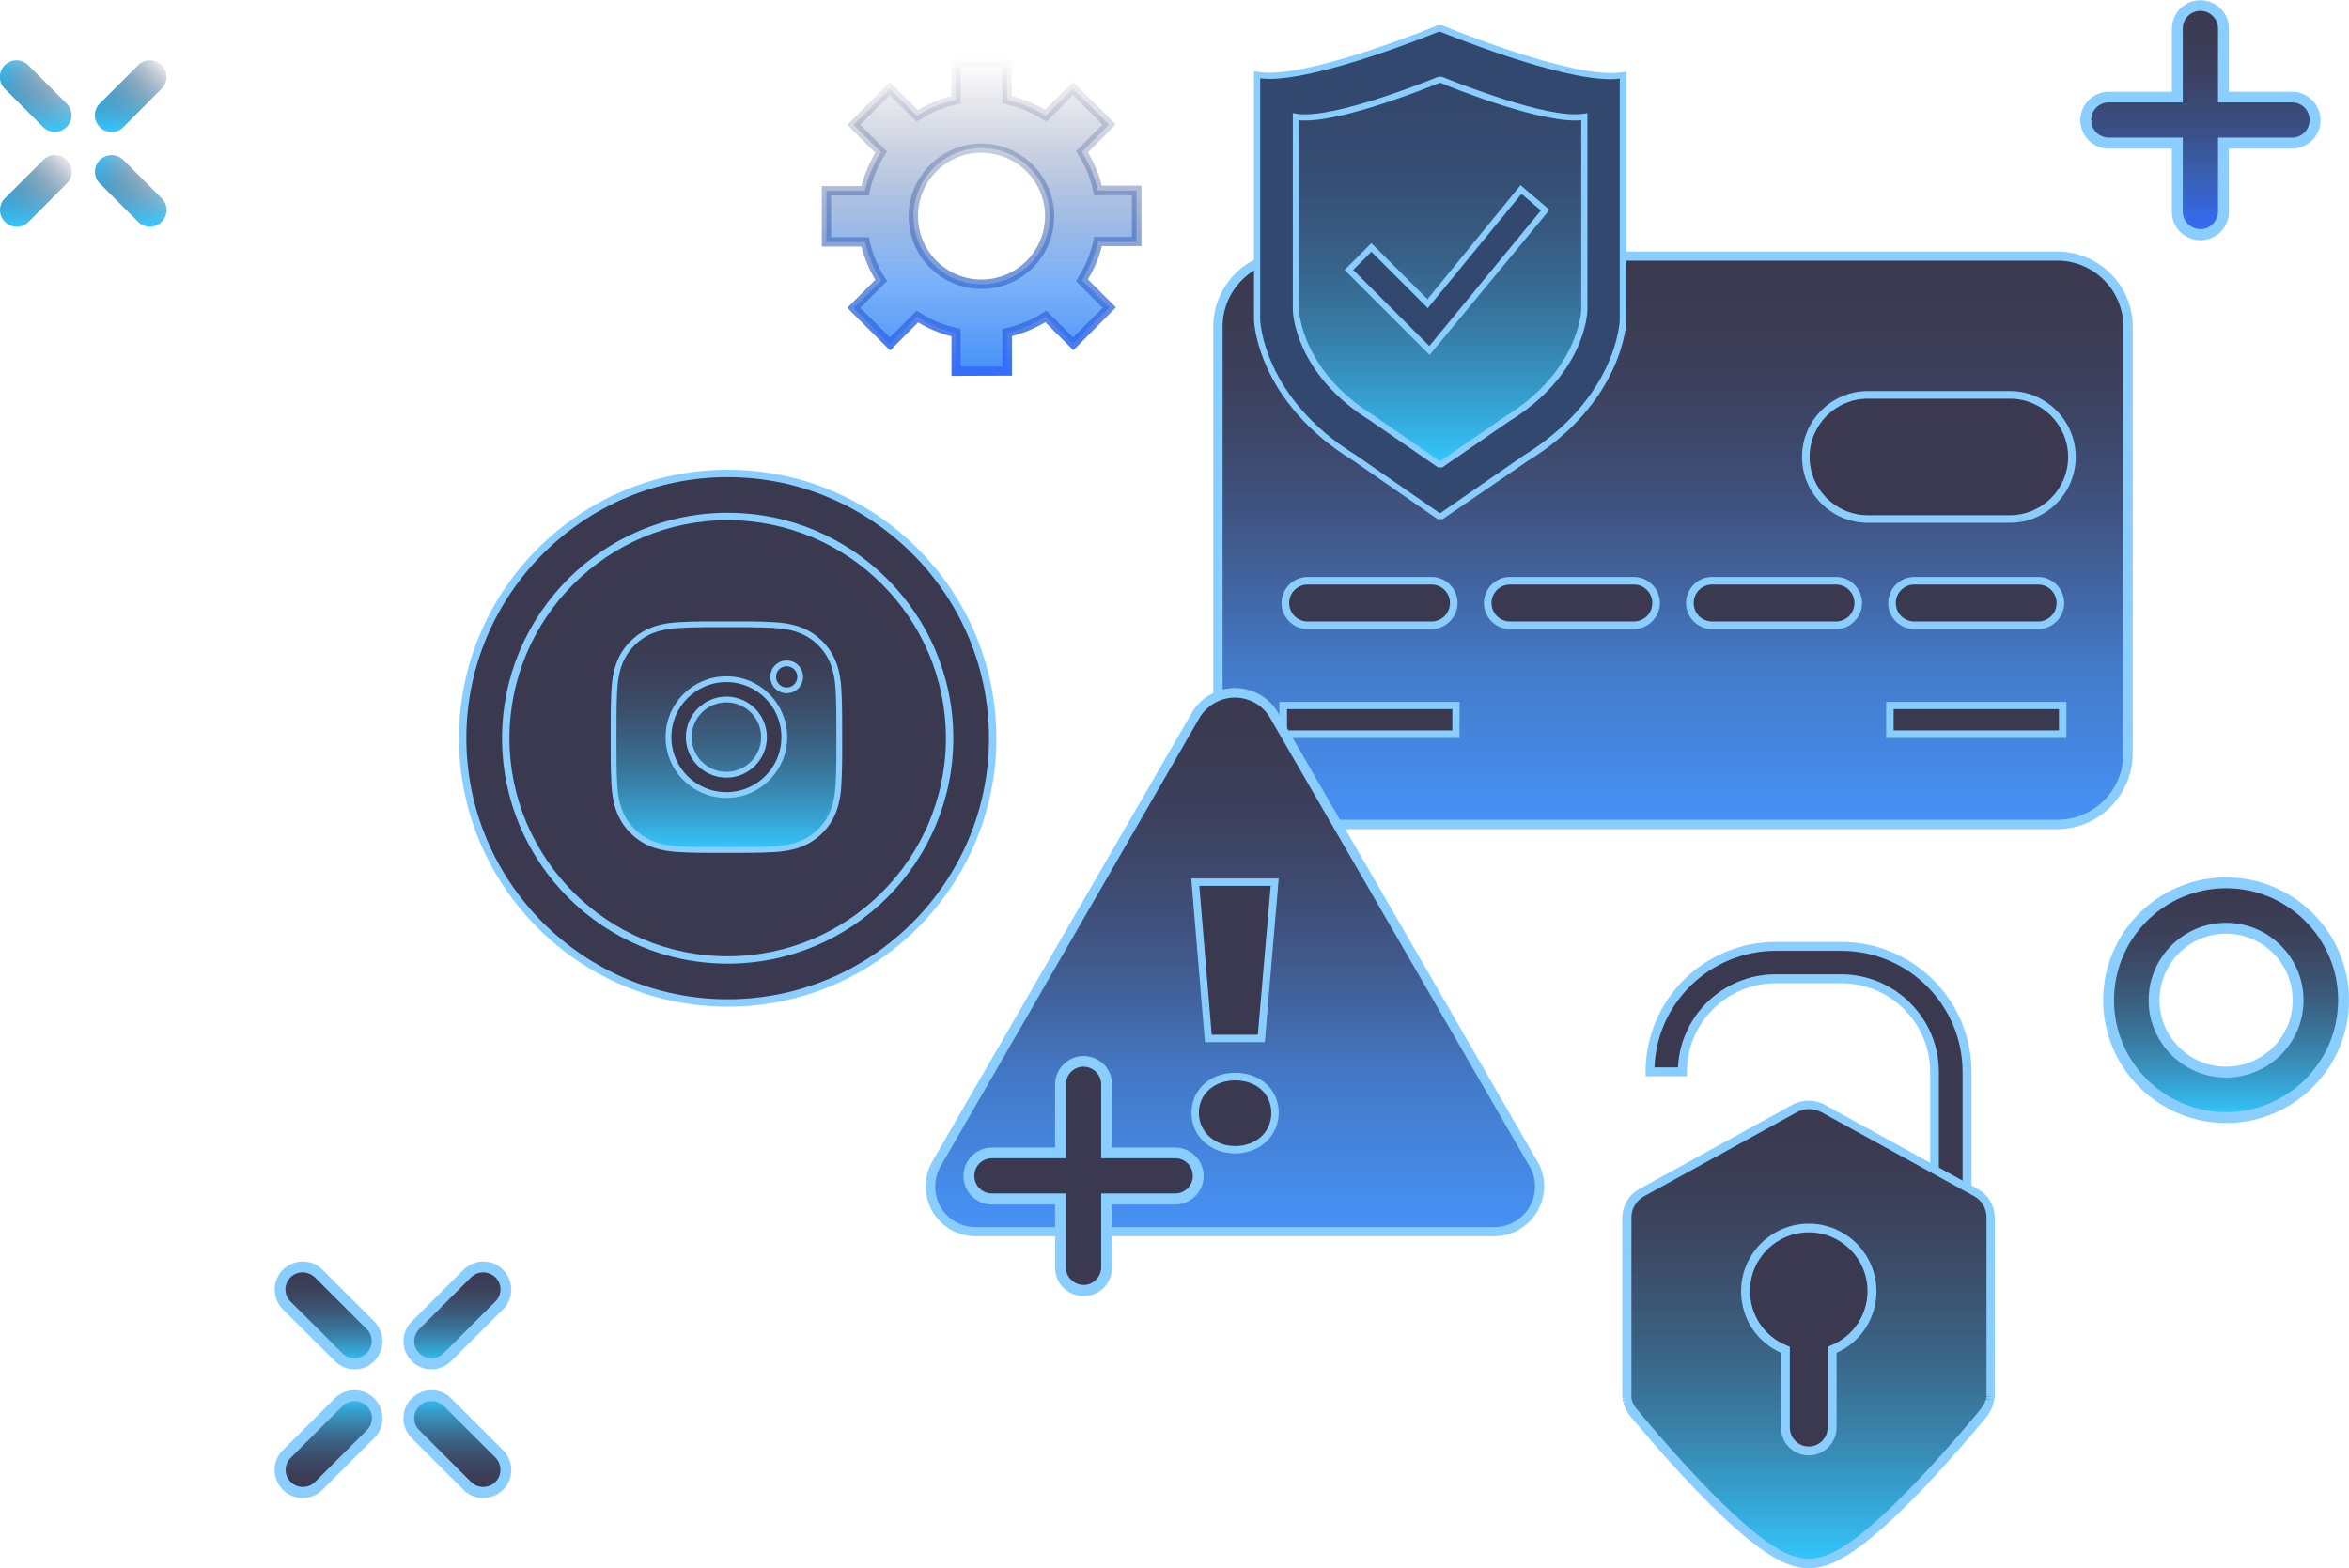 <svg width="650" height="434" viewBox="0 0 650 434" fill="none" xmlns="http://www.w3.org/2000/svg">
<g opacity="0.8" clip-path="url(#clip0_5247_4787)">
<path d="M588.831 208.577C588.831 219.406 580.04 228.13 569.263 228.13H356.61C345.773 228.13 337.043 219.346 337.043 208.577V90.422C337.043 79.593 345.833 70.869 356.61 70.869H569.263C580.101 70.869 588.831 79.653 588.831 90.422V208.577Z" fill="#090824"/>
<path d="M588.831 208.577C588.831 219.406 580.04 228.13 569.263 228.13H356.61C345.773 228.13 337.043 219.346 337.043 208.577V90.422C337.043 79.593 345.833 70.869 356.61 70.869H569.263C580.101 70.869 588.831 79.653 588.831 90.422V208.577Z" fill="url(#paint0_linear_5247_4787)"/>
<path d="M569.264 229.453H356.611C345.111 229.453 335.719 220.128 335.719 208.577V90.422C335.719 78.931 345.051 69.606 356.611 69.606H569.264C580.763 69.606 590.156 78.931 590.156 90.422V208.577C590.095 220.068 580.763 229.453 569.264 229.453ZM356.611 72.133C346.496 72.133 338.308 80.315 338.308 90.422V208.577C338.308 218.624 346.496 226.866 356.611 226.866H569.264C579.378 226.866 587.567 218.685 587.567 208.577V90.422C587.567 80.375 579.378 72.133 569.264 72.133H356.611Z" fill="#6BC2FF"/>
<path d="M573.359 126.518C573.359 136.024 565.652 143.664 556.2 143.664H516.944C507.432 143.664 499.785 135.963 499.785 126.518C499.785 117.013 507.492 109.372 516.944 109.372H556.2C565.652 109.312 573.359 117.013 573.359 126.518Z" fill="#090824"/>
<path d="M556.139 144.687H516.883C506.829 144.687 498.641 136.505 498.641 126.458C498.641 116.411 506.829 108.229 516.883 108.229H556.139C566.193 108.229 574.382 116.411 574.382 126.458C574.382 136.505 566.193 144.687 556.139 144.687ZM516.883 110.335C507.973 110.335 500.748 117.554 500.748 126.458C500.748 135.362 507.973 142.581 516.883 142.581H556.139C565.049 142.581 572.274 135.362 572.274 126.458C572.274 117.554 565.049 110.335 556.139 110.335H516.883Z" fill="#6BC2FF"/>
<path d="M402.251 166.886C402.251 170.315 399.482 173.022 396.11 173.022H361.852C358.42 173.022 355.711 170.255 355.711 166.886C355.711 163.457 358.48 160.75 361.852 160.75H396.11C399.482 160.75 402.251 163.457 402.251 166.886Z" fill="#090824"/>
<path d="M396.108 174.105H361.85C357.876 174.105 354.625 170.857 354.625 166.886C354.625 162.915 357.876 159.667 361.85 159.667H396.108C400.082 159.667 403.333 162.915 403.333 166.886C403.273 170.857 400.082 174.105 396.108 174.105ZM361.85 161.772C359.02 161.772 356.732 164.058 356.732 166.886C356.732 169.714 359.02 172 361.85 172H396.108C398.938 172 401.226 169.714 401.226 166.886C401.226 164.058 398.938 161.772 396.108 161.772H361.85Z" fill="#6BC2FF"/>
<path d="M458.244 166.886C458.244 170.315 455.474 173.022 452.102 173.022H417.844C414.412 173.022 411.703 170.255 411.703 166.886C411.703 163.457 414.473 160.75 417.844 160.75H452.102C455.474 160.75 458.244 163.457 458.244 166.886Z" fill="#090824"/>
<path d="M452.04 174.105H417.842C413.868 174.105 410.617 170.857 410.617 166.886C410.617 162.915 413.868 159.667 417.842 159.667H452.1C456.074 159.667 459.325 162.915 459.325 166.886C459.265 170.857 456.014 174.105 452.04 174.105ZM417.842 161.772C415.012 161.772 412.724 164.058 412.724 166.886C412.724 169.714 415.012 172 417.842 172H452.1C454.93 172 457.218 169.714 457.218 166.886C457.218 164.058 454.93 161.772 452.1 161.772H417.842Z" fill="#6BC2FF"/>
<path d="M514.173 166.886C514.173 170.315 511.404 173.022 508.032 173.022H473.774C470.342 173.022 467.633 170.255 467.633 166.886C467.633 163.457 470.402 160.75 473.774 160.75H508.032C511.404 160.75 514.173 163.457 514.173 166.886Z" fill="#090824"/>
<path d="M508.034 174.105H473.776C469.802 174.105 466.551 170.857 466.551 166.886C466.551 162.915 469.802 159.667 473.776 159.667H508.034C512.007 159.667 515.259 162.915 515.259 166.886C515.198 170.857 512.007 174.105 508.034 174.105ZM473.776 161.772C470.946 161.772 468.658 164.058 468.658 166.886C468.658 169.714 470.946 172 473.776 172H508.034C510.863 172 513.151 169.714 513.151 166.886C513.151 164.058 510.863 161.772 508.034 161.772H473.776Z" fill="#6BC2FF"/>
<path d="M570.169 166.886C570.169 170.315 567.4 173.022 564.028 173.022H529.77C526.338 173.022 523.629 170.255 523.629 166.886C523.629 163.457 526.398 160.75 529.77 160.75H564.028C567.4 160.75 570.169 163.457 570.169 166.886Z" fill="#090824"/>
<path d="M563.967 174.105H529.709C525.736 174.105 522.484 170.857 522.484 166.886C522.484 162.915 525.736 159.667 529.709 159.667H563.967C567.941 159.667 571.192 162.915 571.192 166.886C571.192 170.857 567.941 174.105 563.967 174.105ZM529.709 161.772C526.88 161.772 524.592 164.058 524.592 166.886C524.592 169.714 526.88 172 529.709 172H563.967C566.797 172 569.085 169.714 569.085 166.886C569.085 164.058 566.797 161.772 563.967 161.772H529.709Z" fill="#6BC2FF"/>
<path d="M402.914 195.282H355.109V203.223H402.914V195.282Z" fill="#090824"/>
<path d="M403.875 204.246H354.023V194.259H403.875V204.246ZM356.131 202.14H401.888V196.245H356.131V202.14Z" fill="#6BC2FF"/>
<path d="M570.77 195.282H522.965V203.223H570.77V195.282Z" fill="#090824"/>
<path d="M571.793 204.246H521.941V194.259H571.793V204.246ZM523.988 202.14H569.746V196.245H523.988V202.14Z" fill="#6BC2FF"/>
<path d="M444.933 55.288L444.873 54.024L443.608 53.904C419.646 51.678 403.931 34.472 403.751 34.292L402.848 33.269L401.945 34.292C401.764 34.472 386.11 51.738 362.087 53.904L360.823 54.024L360.763 55.288C360.763 55.468 359.799 73.456 364.435 91.926C370.637 116.712 383.882 131.151 402.848 133.677C421.813 131.151 435.059 116.712 441.26 91.926C445.896 73.456 444.993 55.468 444.933 55.288Z" fill="#090824"/>
<path d="M402.849 134.7H402.609C383.222 132.113 369.675 117.374 363.353 92.166C358.778 73.817 359.62 56.01 359.681 55.228L359.801 53.062L361.969 52.881C385.51 50.776 400.983 33.81 401.164 33.63L402.849 31.705L404.535 33.63C404.656 33.81 420.129 50.716 443.67 52.881L445.838 53.062L445.958 55.228C445.958 55.408 446.921 73.637 442.285 92.166C436.024 117.374 422.417 132.113 403.03 134.7H402.849ZM361.848 54.927V55.348C361.788 56.07 360.945 73.577 365.461 91.685C371.542 115.99 384.486 130.128 402.91 132.655C421.393 130.128 434.278 115.93 440.359 91.685C444.934 73.276 443.971 55.528 443.971 55.348V54.927L443.55 54.867C419.286 52.641 403.15 35.134 403.03 34.953L402.91 34.833L402.789 34.953C402.609 35.134 386.774 52.701 362.27 54.927H361.848Z" fill="#6BC2FF"/>
<path d="M435.601 62.808L435.54 61.785L434.517 61.665C415.853 59.98 403.63 46.565 403.51 46.444L402.788 45.662L402.065 46.444C401.945 46.565 389.723 59.98 371.058 61.665L370.035 61.785L369.974 62.808C369.974 62.928 369.252 76.946 372.804 91.324C377.621 110.576 387.916 121.826 402.667 123.811C417.418 121.826 427.774 110.576 432.53 91.324C436.383 76.946 435.601 62.988 435.601 62.808Z" fill="#090824"/>
<path d="M435.601 62.808L435.54 61.785L434.517 61.665C415.853 59.98 403.63 46.565 403.51 46.444L402.788 45.662L402.065 46.444C401.945 46.565 389.723 59.98 371.058 61.665L370.035 61.785L369.974 62.808C369.974 62.928 369.252 76.946 372.804 91.324C377.621 110.576 387.916 121.826 402.667 123.811C417.418 121.826 427.774 110.576 432.53 91.324C436.383 76.946 435.601 62.988 435.601 62.808Z" fill="url(#paint1_linear_5247_4787)"/>
<path d="M402.912 125.134H402.732C387.379 123.089 376.722 111.478 371.785 91.685C368.172 77.186 368.895 62.928 368.895 62.808L369.015 60.702L371.123 60.522C389.125 58.897 401.166 45.843 401.287 45.722L402.912 43.797L404.598 45.722C405.08 46.203 416.76 58.897 434.702 60.522L436.809 60.702L436.929 62.808C436.929 62.928 437.712 77.126 434.039 91.685C429.102 111.538 418.385 123.089 403.093 125.134H402.912ZM371.424 62.988C371.363 64.312 370.822 77.367 374.253 90.963C378.889 109.613 388.824 120.502 402.912 122.487C417.001 120.502 426.935 109.613 431.571 90.963C434.943 77.487 434.461 64.252 434.401 62.988C416.76 61.364 404.839 49.633 402.912 47.647C400.865 49.693 388.824 61.364 371.424 62.988Z" fill="#6BC2FF"/>
<path d="M239.389 66.959C240.232 70.809 241.797 74.419 243.844 77.668L236.258 85.248L246.252 95.234L253.778 87.654C257.03 89.7 260.642 91.264 264.495 92.106V102.755H278.644V92.046C282.497 91.204 286.11 89.7 289.361 87.594L296.947 95.114L306.942 85.127L299.355 77.607C301.403 74.359 302.968 70.749 303.811 66.899H314.468V52.761H303.811C302.968 48.911 301.403 45.301 299.355 42.052L306.881 34.472L296.887 24.485L289.361 32.066C286.11 30.02 282.497 28.456 278.644 27.614V16.905H264.495V27.614C260.642 28.456 257.03 29.96 253.778 32.066L246.192 24.546L236.198 34.532L243.784 42.113C241.737 45.361 240.172 48.971 239.329 52.821H228.672V66.959H239.389ZM252.755 59.86C252.755 49.452 261.184 41.03 271.6 40.969C282.016 40.969 290.445 49.392 290.505 59.8C290.505 70.208 282.076 78.63 271.66 78.69C261.184 78.69 252.755 70.268 252.755 59.86Z" fill="url(#paint2_linear_5247_4787)"/>
<path d="M263.29 104.018V93.069C260.039 92.287 256.968 90.963 254.078 89.219L246.311 96.979L234.451 85.188L242.217 77.427C240.471 74.539 239.207 71.471 238.364 68.222H227.406V51.498H238.364C239.207 48.249 240.471 45.181 242.217 42.293L234.451 34.532L246.251 22.681L254.018 30.441C256.908 28.697 259.979 27.433 263.23 26.591V15.642H279.967V26.591C283.219 27.373 286.289 28.697 289.179 30.381L296.946 22.62L308.747 34.412L301.04 42.173C302.786 45.06 304.05 48.129 304.893 51.377H315.851V68.102H304.893C304.111 71.351 302.786 74.419 301.04 77.307L308.807 85.067L297.006 96.919L289.239 89.158C286.349 90.903 283.279 92.166 280.028 93.009V103.958L263.29 104.018ZM253.657 85.97L254.5 86.511C257.691 88.557 261.122 90.001 264.795 90.783L265.819 91.023V101.431H277.378V91.023L278.402 90.783C282.075 90.001 285.506 88.557 288.697 86.511L289.54 85.97L296.946 93.37L305.134 85.188L297.729 77.788L298.27 76.885C300.318 73.697 301.762 70.268 302.545 66.598L302.786 65.575H313.202V54.024H302.786L302.545 53.002C301.762 49.332 300.318 45.903 298.27 42.714L297.729 41.872L305.074 34.472L296.886 26.29L289.54 33.69L288.697 33.149C285.506 31.103 282.014 29.659 278.402 28.877L277.378 28.637V18.229H265.819V28.637L264.795 28.877C261.183 29.659 257.691 31.103 254.5 33.149L253.657 33.69L246.251 26.35L238.063 34.532L245.468 41.932L244.927 42.774C242.88 45.963 241.435 49.392 240.652 53.062L240.411 54.085H229.995V65.635H240.411L240.652 66.658C241.435 70.328 242.88 73.757 244.927 76.946L245.468 77.788L238.063 85.188L246.251 93.37L253.657 85.97ZM271.599 79.954C260.46 79.954 251.429 70.93 251.429 59.86C251.429 48.79 260.46 39.706 271.538 39.706C282.617 39.706 291.708 48.73 291.708 59.8C291.768 70.93 282.737 79.954 271.599 79.954ZM271.599 40.969V42.233C261.905 42.233 254.018 50.114 254.018 59.8C254.018 69.486 261.905 77.367 271.599 77.367C281.292 77.367 289.179 69.486 289.179 59.8C289.179 50.114 281.292 42.293 271.599 42.293V40.969Z" fill="url(#paint3_linear_5247_4787)"/>
<path d="M423.859 321.439L352.514 197.989C350.286 194.139 346.132 191.732 341.676 191.732C337.221 191.732 333.066 194.139 330.839 197.989L259.132 322.101C256.904 325.951 256.904 330.764 259.132 334.614C261.359 338.465 265.514 340.871 269.969 340.871H413.383C413.383 340.871 413.383 340.871 413.443 340.871C420.367 340.871 425.967 335.276 425.967 328.358C425.967 325.771 425.184 323.424 423.859 321.439Z" fill="#090824"/>
<path d="M423.859 321.439L352.514 197.989C350.286 194.139 346.132 191.732 341.676 191.732C337.221 191.732 333.066 194.139 330.839 197.989L259.132 322.101C256.904 325.951 256.904 330.764 259.132 334.614C261.359 338.465 265.514 340.871 269.969 340.871H413.383C413.383 340.871 413.383 340.871 413.443 340.871C420.367 340.871 425.967 335.276 425.967 328.358C425.967 325.771 425.184 323.424 423.859 321.439Z" fill="url(#paint4_linear_5247_4787)"/>
<path d="M330.719 244.133H352.694L349.022 287.388H334.331L330.719 244.133Z" fill="#090824"/>
<path d="M349.983 288.411H333.426L329.633 243.11H353.836L349.983 288.411ZM335.292 286.365H348.056L351.609 245.155H331.86L335.292 286.365Z" fill="#6BC2FF"/>
<path d="M330.656 307.963C330.656 302.248 335.232 297.976 341.734 297.976C348.237 297.976 352.752 302.248 352.752 307.963C352.752 313.618 348.297 318.19 341.734 318.19C335.232 318.19 330.656 313.618 330.656 307.963Z" fill="#090824"/>
<path d="M341.797 319.213C334.873 319.213 329.695 314.4 329.695 307.963C329.695 301.586 334.813 296.894 341.797 296.894C348.781 296.894 353.839 301.526 353.839 307.963C353.778 314.4 348.6 319.213 341.797 319.213ZM341.797 298.999C335.957 298.999 331.742 302.789 331.742 307.963C331.742 313.197 336.077 317.168 341.797 317.168C347.577 317.168 351.791 313.317 351.791 307.963C351.731 302.669 347.637 298.999 341.797 298.999Z" fill="#6BC2FF"/>
<path d="M413.444 342.134H269.969C265.032 342.134 260.457 339.487 257.988 335.216C255.52 330.945 255.52 325.65 257.988 321.439L329.755 197.327C332.224 193.056 336.8 190.409 341.737 190.409C346.674 190.409 351.249 193.056 353.718 197.327L425.004 320.717C426.509 322.943 427.292 325.59 427.292 328.358C427.231 335.938 421.03 342.134 413.444 342.134ZM341.677 193.056C337.703 193.056 333.97 195.222 331.923 198.651L260.276 322.763C258.289 326.252 258.289 330.523 260.276 334.013C262.263 337.502 265.996 339.608 270.03 339.608H413.504C419.705 339.608 424.763 334.554 424.763 328.358C424.763 326.132 424.101 323.966 422.896 322.161L422.836 322.101L351.43 198.651C349.443 195.162 345.71 193.056 341.677 193.056Z" fill="#6BC2FF"/>
<path d="M274.689 204.299C274.689 244.787 241.876 277.574 201.356 277.574C160.837 277.574 128.023 244.787 128.023 204.299C128.023 163.81 160.837 131.023 201.356 131.023C241.816 131.023 274.689 163.81 274.689 204.299Z" fill="#090824"/>
<path d="M201.356 278.597C160.355 278.597 127 245.268 127 204.299C127 163.329 160.355 130 201.356 130C242.358 130 275.712 163.329 275.712 204.299C275.712 245.268 242.358 278.597 201.356 278.597ZM201.356 132.045C161.499 132.045 129.047 164.472 129.047 204.299C129.047 244.125 161.499 276.552 201.356 276.552C241.214 276.552 273.665 244.125 273.665 204.299C273.665 164.472 241.214 132.045 201.356 132.045Z" fill="#6BC2FF"/>
<path d="M262.009 213.744C267.242 180.26 244.32 148.877 210.81 143.647C177.3 138.418 145.893 161.323 140.659 194.807C135.426 228.29 158.349 259.673 191.858 264.903C225.368 270.132 256.775 247.227 262.009 213.744Z" fill="#090824"/>
<path d="M201.357 266.685C166.918 266.685 138.922 238.711 138.922 204.299C138.922 169.887 166.918 141.912 201.357 141.912C235.796 141.912 263.792 169.887 263.792 204.299C263.792 238.711 235.796 266.685 201.357 266.685ZM201.357 143.957C168.062 143.957 140.969 171.03 140.969 204.299C140.969 237.568 168.062 264.64 201.357 264.64C234.652 264.64 261.745 237.568 261.745 204.299C261.745 171.03 234.652 143.957 201.357 143.957Z" fill="#6BC2FF"/>
<path d="M201.002 193.586C195.268 193.586 190.588 198.266 190.588 204C190.588 209.734 195.268 214.414 201.002 214.414C206.737 214.414 211.416 209.734 211.416 204C211.416 198.266 206.737 193.586 201.002 193.586Z" fill="url(#paint5_linear_5247_4787)"/>
<path d="M232.237 204C232.237 199.688 232.276 195.414 232.034 191.109C231.791 186.109 230.651 181.672 226.995 178.016C223.33 174.352 218.901 173.219 213.901 172.977C209.588 172.734 205.315 172.773 201.01 172.773C196.698 172.773 192.424 172.734 188.12 172.977C183.12 173.219 178.682 174.359 175.026 178.016C171.362 181.68 170.229 186.109 169.987 191.109C169.745 195.422 169.784 199.695 169.784 204C169.784 208.305 169.745 212.586 169.987 216.891C170.229 221.891 171.37 226.328 175.026 229.984C178.69 233.648 183.12 234.781 188.12 235.023C192.432 235.266 196.705 235.227 201.01 235.227C205.323 235.227 209.596 235.266 213.901 235.023C218.901 234.781 223.338 233.641 226.995 229.984C230.659 226.32 231.791 221.891 232.034 216.891C232.284 212.586 232.237 208.313 232.237 204ZM201.002 220.023C192.135 220.023 184.979 212.867 184.979 204C184.979 195.133 192.135 187.977 201.002 187.977C209.87 187.977 217.026 195.133 217.026 204C217.026 212.867 209.87 220.023 201.002 220.023ZM217.682 191.063C215.612 191.063 213.94 189.391 213.94 187.32C213.94 185.25 215.612 183.578 217.682 183.578C219.752 183.578 221.424 185.25 221.424 187.32C221.416 189.398 219.752 191.063 217.682 191.063Z" fill="url(#paint6_linear_5247_4787)"/>
<path d="M201.002 193.586C195.268 193.586 190.588 198.266 190.588 204C190.588 209.734 195.268 214.414 201.002 214.414C206.737 214.414 211.416 209.734 211.416 204C211.416 198.266 206.737 193.586 201.002 193.586Z" stroke="#6BC2FF" stroke-width="1.6"/>
<path d="M232.237 204C232.237 199.688 232.276 195.414 232.034 191.109C231.791 186.109 230.651 181.672 226.995 178.016C223.33 174.352 218.901 173.219 213.901 172.977C209.588 172.734 205.315 172.773 201.01 172.773C196.698 172.773 192.424 172.734 188.12 172.977C183.12 173.219 178.682 174.359 175.026 178.016C171.362 181.68 170.229 186.109 169.987 191.109C169.745 195.422 169.784 199.695 169.784 204C169.784 208.305 169.745 212.586 169.987 216.891C170.229 221.891 171.37 226.328 175.026 229.984C178.69 233.648 183.12 234.781 188.12 235.023C192.432 235.266 196.705 235.227 201.01 235.227C205.323 235.227 209.596 235.266 213.901 235.023C218.901 234.781 223.338 233.641 226.995 229.984C230.659 226.32 231.791 221.891 232.034 216.891C232.284 212.586 232.237 208.313 232.237 204ZM201.002 220.023C192.135 220.023 184.979 212.867 184.979 204C184.979 195.133 192.135 187.977 201.002 187.977C209.87 187.977 217.026 195.133 217.026 204C217.026 212.867 209.87 220.023 201.002 220.023ZM217.682 191.063C215.612 191.063 213.94 189.391 213.94 187.32C213.94 185.25 215.612 183.578 217.682 183.578C219.752 183.578 221.424 185.25 221.424 187.32C221.416 189.398 219.752 191.063 217.682 191.063Z" stroke="#6BC2FF" stroke-width="1.6"/>
<path d="M544.334 339.006H535.363V296.653C535.363 282.455 523.803 270.904 509.594 270.904H491.412C477.203 270.904 465.643 282.455 465.643 296.653H456.672C456.672 277.522 472.266 261.94 491.412 261.94H509.594C528.74 261.94 544.334 277.522 544.334 296.653V339.006Z" fill="#090824"/>
<path d="M545.538 340.209H534.099V296.653C534.099 283.117 523.081 272.107 509.534 272.107H491.352C477.805 272.107 466.787 283.117 466.787 296.653V297.856H455.348V296.653C455.348 276.8 471.483 260.677 491.352 260.677H509.534C529.403 260.677 545.538 276.8 545.538 296.653V340.209ZM536.568 337.743H543.07V296.653C543.07 278.184 528.018 263.143 509.534 263.143H491.352C473.289 263.143 458.478 277.522 457.816 295.39H464.319C464.981 281.071 476.842 269.641 491.292 269.641H509.474C524.345 269.641 536.507 281.733 536.507 296.653V337.743H536.568Z" fill="#6BC2FF"/>
<path d="M546.684 329.982L504.359 306.7C501.95 305.376 499.06 305.376 496.652 306.7L454.326 329.982C451.797 331.366 450.172 334.073 450.172 336.961V385.811C450.172 385.871 450.172 385.932 450.172 385.992C450.172 386.172 450.172 386.413 450.232 386.593C450.232 386.653 450.232 386.774 450.292 386.834C450.292 387.014 450.352 387.195 450.352 387.375C450.352 387.436 450.413 387.556 450.413 387.616C450.473 387.796 450.473 387.977 450.533 388.157C450.533 388.218 450.593 388.338 450.593 388.398C450.654 388.579 450.714 388.759 450.774 388.879C450.834 388.94 450.834 389.06 450.894 389.12C450.955 389.301 451.015 389.421 451.135 389.601C451.195 389.722 451.256 389.782 451.316 389.902C451.376 390.022 451.496 390.143 451.557 390.323C451.617 390.444 451.677 390.504 451.797 390.624C451.858 390.684 451.918 390.805 451.978 390.865C452.339 391.286 460.227 400.912 469.559 410.778C487.922 430.029 495.267 432.737 500.505 432.737C505.743 432.737 513.089 430.09 531.452 410.778C540.844 400.972 548.732 391.286 549.093 390.865C549.153 390.805 549.213 390.684 549.273 390.624C549.334 390.504 549.454 390.444 549.514 390.323C549.574 390.203 549.695 390.083 549.755 389.902C549.815 389.842 549.875 389.722 549.936 389.601C549.996 389.421 550.116 389.301 550.176 389.12C550.237 389.06 550.237 388.94 550.297 388.879C550.357 388.699 550.417 388.518 550.478 388.398C550.478 388.338 550.538 388.218 550.538 388.157C550.598 387.977 550.658 387.796 550.658 387.616C550.658 387.556 550.718 387.436 550.718 387.375C550.779 387.195 550.779 387.014 550.779 386.834C550.779 386.774 550.779 386.653 550.839 386.593C550.839 386.413 550.839 386.172 550.899 385.992C550.899 385.932 550.899 385.871 550.899 385.811V336.961C550.839 334.073 549.213 331.426 546.684 329.982Z" fill="#090824"/>
<path d="M546.684 329.982L504.359 306.7C501.95 305.376 499.06 305.376 496.652 306.7L454.326 329.982C451.797 331.366 450.172 334.073 450.172 336.961V385.811C450.172 385.871 450.172 385.932 450.172 385.992C450.172 386.172 450.172 386.413 450.232 386.593C450.232 386.653 450.232 386.774 450.292 386.834C450.292 387.014 450.352 387.195 450.352 387.375C450.352 387.436 450.413 387.556 450.413 387.616C450.473 387.796 450.473 387.977 450.533 388.157C450.533 388.218 450.593 388.338 450.593 388.398C450.654 388.579 450.714 388.759 450.774 388.879C450.834 388.94 450.834 389.06 450.894 389.12C450.955 389.301 451.015 389.421 451.135 389.601C451.195 389.722 451.256 389.782 451.316 389.902C451.376 390.022 451.496 390.143 451.557 390.323C451.617 390.444 451.677 390.504 451.797 390.624C451.858 390.684 451.918 390.805 451.978 390.865C452.339 391.286 460.227 400.912 469.559 410.778C487.922 430.029 495.267 432.737 500.505 432.737C505.743 432.737 513.089 430.09 531.452 410.778C540.844 400.972 548.732 391.286 549.093 390.865C549.153 390.805 549.213 390.684 549.273 390.624C549.334 390.504 549.454 390.444 549.514 390.323C549.574 390.203 549.695 390.083 549.755 389.902C549.815 389.842 549.875 389.722 549.936 389.601C549.996 389.421 550.116 389.301 550.176 389.12C550.237 389.06 550.237 388.94 550.297 388.879C550.357 388.699 550.417 388.518 550.478 388.398C550.478 388.338 550.538 388.218 550.538 388.157C550.598 387.977 550.658 387.796 550.658 387.616C550.658 387.556 550.718 387.436 550.718 387.375C550.779 387.195 550.779 387.014 550.779 386.834C550.779 386.774 550.779 386.653 550.839 386.593C550.839 386.413 550.839 386.172 550.899 385.992C550.899 385.932 550.899 385.871 550.899 385.811V336.961C550.839 334.073 549.213 331.426 546.684 329.982Z" fill="url(#paint7_linear_5247_4787)"/>
<path d="M506.949 373.538V395.076C506.949 398.625 504.059 401.513 500.507 401.513C496.955 401.513 494.065 398.625 494.065 395.076V373.538C487.623 370.952 483.047 364.695 483.047 357.295C483.047 347.609 490.874 339.788 500.567 339.788C510.2 339.788 518.088 347.609 518.088 357.295C517.967 364.695 513.391 370.952 506.949 373.538Z" fill="#090824"/>
<path d="M500.506 402.777C496.231 402.777 492.799 399.347 492.799 395.076V374.381C486.056 371.373 481.781 364.755 481.781 357.355C481.781 347.007 490.21 338.645 500.506 338.645C510.861 338.645 519.23 347.068 519.23 357.355C519.23 364.755 514.956 371.373 508.212 374.381V395.076C508.212 399.287 504.72 402.777 500.506 402.777ZM500.506 341.052C491.535 341.052 484.25 348.331 484.25 357.295C484.25 363.973 488.284 369.929 494.485 372.395L495.268 372.696V395.076C495.268 397.964 497.616 400.31 500.506 400.31C503.396 400.31 505.744 397.964 505.744 395.076V372.696L506.527 372.395C512.728 369.929 516.762 363.973 516.762 357.295C516.762 348.331 509.477 341.052 500.506 341.052Z" fill="#6BC2FF"/>
<path d="M500.504 434C495.025 434 487.379 431.293 468.654 411.68C459.503 402.115 451.856 392.73 450.953 391.707C450.893 391.647 450.833 391.587 450.833 391.526C450.712 391.346 450.592 391.226 450.532 391.105C450.411 390.925 450.351 390.805 450.231 390.624L450.05 390.323C449.93 390.143 449.87 389.962 449.809 389.782C449.749 389.662 449.689 389.601 449.689 389.481C449.629 389.301 449.569 389.12 449.448 388.879L449.328 388.639C449.268 388.458 449.207 388.218 449.147 388.037L450.291 387.616L449.087 387.917L449.027 387.736C448.966 387.556 448.966 387.375 448.966 387.195L450.171 386.894L448.966 387.075C448.966 387.014 448.966 386.894 448.966 386.834C448.966 386.593 448.906 386.353 448.906 386.112C448.906 386.052 448.906 385.992 448.906 385.932V337.081C448.906 333.712 450.712 330.644 453.663 329.019L495.989 305.737C498.698 304.233 502.19 304.233 504.899 305.737L547.225 329.019C550.175 330.644 551.981 333.712 551.981 337.081V386.112C551.981 386.413 551.981 386.653 551.921 386.894C551.921 386.954 551.921 387.014 551.861 387.135C551.801 387.375 551.801 387.616 551.741 387.797L551.68 388.037C551.62 388.278 551.56 388.518 551.5 388.699L551.44 388.94C551.379 389.18 551.319 389.361 551.199 389.541L551.078 389.842C551.018 390.022 550.898 390.203 550.777 390.383C550.717 390.504 550.657 390.624 550.597 390.744C550.536 390.865 550.416 390.985 550.356 391.166C550.296 391.286 550.175 391.406 550.115 391.526C549.995 391.647 549.995 391.707 549.934 391.827C549.874 391.948 541.746 401.814 532.294 411.801C513.629 431.293 505.983 434 500.504 434ZM500.504 306.94C499.36 306.94 498.216 307.241 497.253 307.783L454.927 331.065C452.76 332.268 451.435 334.494 451.435 336.961V385.811C451.435 385.871 451.435 385.932 451.435 385.992C451.435 386.112 451.435 386.293 451.435 386.473V386.653C451.435 386.834 451.495 387.014 451.495 387.135L451.555 387.375C451.616 387.556 451.616 387.676 451.676 387.797L451.736 387.917C451.796 388.157 451.856 388.278 451.917 388.398L452.037 388.579C452.097 388.759 452.157 388.879 452.218 389L452.338 389.18C452.398 389.301 452.519 389.421 452.579 389.541C452.639 389.601 452.699 389.722 452.76 389.782L452.88 389.902C453.783 390.985 461.369 400.25 470.461 409.815C488.523 428.766 495.567 431.353 500.504 431.353C505.441 431.353 512.485 428.766 530.548 409.815C540 399.889 548.008 390.083 548.068 389.962L548.188 389.782C548.249 389.662 548.309 389.601 548.369 389.541C548.429 389.421 548.489 389.301 548.61 389.18L548.79 388.94C548.851 388.819 548.911 388.699 548.971 388.579L549.092 388.338C549.152 388.218 549.212 388.037 549.272 387.917L549.393 387.676C549.393 387.556 549.453 387.436 549.513 387.255L550.777 387.315L549.573 387.075C549.633 386.894 549.633 386.774 549.633 386.593L550.898 386.533L549.694 386.413C549.694 386.232 549.694 386.052 549.694 385.871V385.751V336.9C549.694 334.434 548.369 332.148 546.202 331.005L503.876 307.723C502.732 307.241 501.648 306.94 500.504 306.94Z" fill="#6BC2FF"/>
<path d="M615.981 244.313C598.039 244.313 583.469 258.872 583.469 276.8C583.469 294.728 598.039 309.287 615.981 309.287C633.923 309.287 648.493 294.728 648.493 276.8C648.493 258.872 633.983 244.313 615.981 244.313ZM615.981 296.713C604.963 296.713 596.052 287.809 596.052 276.8C596.052 265.79 604.963 256.887 615.981 256.887C626.999 256.887 635.909 265.79 635.909 276.8C635.909 287.809 626.999 296.713 615.981 296.713Z" fill="#090824"/>
<path d="M615.981 244.313C598.039 244.313 583.469 258.872 583.469 276.8C583.469 294.728 598.039 309.287 615.981 309.287C633.923 309.287 648.493 294.728 648.493 276.8C648.493 258.872 633.983 244.313 615.981 244.313ZM615.981 296.713C604.963 296.713 596.052 287.809 596.052 276.8C596.052 265.79 604.963 256.887 615.981 256.887C626.999 256.887 635.909 265.79 635.909 276.8C635.909 287.809 626.999 296.713 615.981 296.713Z" fill="url(#paint8_linear_5247_4787)"/>
<path d="M615.982 310.791C597.258 310.791 581.965 295.57 581.965 276.8C581.965 258.09 597.197 242.809 615.982 242.809C634.707 242.809 649.999 258.03 649.999 276.8C649.999 295.51 634.767 310.791 615.982 310.791ZM615.982 245.817C598.883 245.817 584.975 259.714 584.975 276.8C584.975 293.885 598.883 307.783 615.982 307.783C633.081 307.783 646.989 293.885 646.989 276.8C646.989 259.714 633.081 245.817 615.982 245.817ZM615.982 298.217C604.181 298.217 594.548 288.591 594.548 276.8C594.548 265.008 604.181 255.383 615.982 255.383C627.783 255.383 637.416 265.008 637.416 276.8C637.416 288.591 627.843 298.217 615.982 298.217ZM615.982 258.391C605.807 258.391 597.559 266.633 597.559 276.8C597.559 286.967 605.807 295.209 615.982 295.209C626.157 295.209 634.406 286.967 634.406 276.8C634.406 266.633 626.157 258.391 615.982 258.391Z" fill="#6BC2FF"/>
<path d="M123.788 375.644C121.319 378.111 117.406 378.111 114.937 375.644C112.469 373.177 112.469 369.267 114.937 366.8L129.267 352.482C131.735 350.015 135.649 350.015 138.117 352.482C140.586 354.949 140.586 358.859 138.117 361.326L123.788 375.644Z" fill="#090824"/>
<path d="M88.206 411.199C85.737 413.666 81.824 413.666 79.355 411.199C76.887 408.732 76.887 404.822 79.355 402.355L93.685 388.037C96.153 385.571 100.067 385.571 102.535 388.037C105.004 390.504 105.004 394.414 102.535 396.881L88.206 411.199Z" fill="#090824"/>
<path d="M114.937 396.881C112.469 394.414 112.469 390.504 114.937 388.037C117.406 385.571 121.319 385.571 123.788 388.037L138.117 402.355C140.586 404.822 140.586 408.732 138.117 411.199C135.649 413.666 131.735 413.666 129.267 411.199L114.937 396.881Z" fill="#090824"/>
<path d="M79.355 361.326C76.887 358.859 76.887 354.949 79.355 352.482C81.824 350.015 85.737 350.015 88.206 352.482L102.535 366.8C105.004 369.267 105.004 373.177 102.535 375.644C100.067 378.111 96.153 378.111 93.685 375.644L79.355 361.326Z" fill="#090824"/>
<path d="M123.788 375.644C121.319 378.111 117.406 378.111 114.937 375.644C112.469 373.177 112.469 369.267 114.937 366.8L129.267 352.482C131.735 350.015 135.649 350.015 138.117 352.482C140.586 354.949 140.586 358.859 138.117 361.326L123.788 375.644Z" fill="url(#paint9_linear_5247_4787)"/>
<path d="M88.206 411.199C85.737 413.666 81.824 413.666 79.355 411.199C76.887 408.732 76.887 404.822 79.355 402.355L93.685 388.037C96.153 385.571 100.067 385.571 102.535 388.037C105.004 390.504 105.004 394.414 102.535 396.881L88.206 411.199Z" fill="url(#paint10_linear_5247_4787)"/>
<path d="M114.937 396.881C112.469 394.414 112.469 390.504 114.937 388.037C117.406 385.571 121.319 385.571 123.788 388.037L138.117 402.355C140.586 404.822 140.586 408.732 138.117 411.199C135.649 413.666 131.735 413.666 129.267 411.199L114.937 396.881Z" fill="url(#paint11_linear_5247_4787)"/>
<path d="M79.355 361.326C76.887 358.859 76.887 354.949 79.355 352.482C81.824 350.015 85.737 350.015 88.206 352.482L102.535 366.8C105.004 369.267 105.004 373.177 102.535 375.644C100.067 378.111 96.153 378.111 93.685 375.644L79.355 361.326Z" fill="url(#paint12_linear_5247_4787)"/>
<path d="M119.393 378.953C117.346 378.953 115.359 378.171 113.914 376.667C110.904 373.659 110.904 368.726 113.914 365.718L128.243 351.399C129.688 349.955 131.675 349.113 133.722 349.113C135.769 349.113 137.756 349.895 139.201 351.399C142.212 354.407 142.212 359.34 139.201 362.348L124.872 376.667C123.367 378.171 121.44 378.953 119.393 378.953ZM133.722 352.121C132.458 352.121 131.254 352.602 130.351 353.505L116.021 367.823C114.155 369.688 114.155 372.696 116.021 374.501C116.924 375.403 118.129 375.885 119.393 375.885C120.657 375.885 121.861 375.403 122.765 374.501L137.094 360.183C138.96 358.318 138.96 355.31 137.094 353.505C136.191 352.663 134.987 352.121 133.722 352.121Z" fill="#6BC2FF"/>
<path d="M83.751 414.568C81.704 414.568 79.717 413.786 78.272 412.282C76.827 410.838 75.984 408.853 75.984 406.807C75.984 404.762 76.767 402.776 78.272 401.333L92.602 387.014C94.047 385.571 96.034 384.728 98.081 384.728C100.128 384.728 102.114 385.51 103.559 387.014C106.57 390.022 106.57 394.956 103.559 397.964L89.23 412.282C87.785 413.726 85.858 414.568 83.751 414.568ZM98.141 387.736C96.876 387.736 95.672 388.218 94.769 389.12L80.44 403.438C78.573 405.303 78.573 408.311 80.44 410.116C81.343 411.019 82.547 411.5 83.811 411.5C85.076 411.5 86.28 411.019 87.183 410.116L101.512 395.798C103.379 393.933 103.379 390.925 101.512 389.12C100.549 388.218 99.405 387.736 98.141 387.736Z" fill="#6BC2FF"/>
<path d="M133.721 414.568C131.674 414.568 129.687 413.786 128.242 412.282L113.913 397.964C112.468 396.52 111.625 394.534 111.625 392.489C111.625 390.444 112.408 388.458 113.913 387.014C115.358 385.571 117.345 384.728 119.392 384.728C121.439 384.728 123.426 385.51 124.871 387.014L139.2 401.333C140.645 402.776 141.488 404.762 141.488 406.807C141.488 408.853 140.705 410.838 139.2 412.282C137.755 413.726 135.768 414.568 133.721 414.568ZM119.392 387.736C118.127 387.736 116.923 388.218 116.02 389.12C114.154 390.985 114.154 393.993 116.02 395.798L130.35 410.116C131.253 411.019 132.457 411.5 133.721 411.5C134.986 411.5 136.19 411.019 137.093 410.116C137.996 409.214 138.478 408.01 138.478 406.747C138.478 405.484 137.996 404.281 137.093 403.378L122.763 389.06C121.86 388.218 120.656 387.736 119.392 387.736Z" fill="#6BC2FF"/>
<path d="M98.142 378.953C96.095 378.953 94.108 378.171 92.663 376.667L78.273 362.348C75.263 359.34 75.263 354.407 78.273 351.399C79.718 349.955 81.705 349.113 83.752 349.113C85.799 349.113 87.786 349.895 89.231 351.399L103.561 365.718C106.571 368.726 106.571 373.659 103.561 376.667C102.116 378.171 100.189 378.953 98.142 378.953ZM83.752 352.121C82.488 352.121 81.284 352.602 80.381 353.505C78.514 355.37 78.514 358.378 80.381 360.183L94.71 374.501C95.613 375.403 96.817 375.885 98.082 375.885C99.346 375.885 100.55 375.403 101.453 374.501C103.32 372.636 103.32 369.628 101.453 367.823L87.124 353.505C86.221 352.663 85.017 352.121 83.752 352.121Z" fill="#6BC2FF"/>
<path d="M34.138 35.134C32.332 36.939 29.442 36.939 27.636 35.134C25.83 33.329 25.83 30.441 27.636 28.637L38.232 18.048C40.039 16.243 42.929 16.243 44.735 18.048C46.541 19.853 46.541 22.741 44.735 24.546L34.138 35.134Z" fill="url(#paint13_linear_5247_4787)"/>
<path d="M7.888 61.364C6.082 63.169 3.192 63.169 1.386 61.364C-0.42 59.559 -0.42 56.672 1.386 54.867L11.982 44.278C13.789 42.474 16.679 42.474 18.485 44.278C20.291 46.083 20.291 48.971 18.485 50.776L7.888 61.364Z" fill="url(#paint14_linear_5247_4787)"/>
<path d="M27.636 50.776C25.83 48.971 25.83 46.083 27.636 44.278C29.442 42.474 32.332 42.474 34.138 44.278L44.735 54.867C46.541 56.672 46.541 59.559 44.735 61.364C42.929 63.169 40.039 63.169 38.232 61.364L27.636 50.776Z" fill="url(#paint15_linear_5247_4787)"/>
<path d="M1.323 24.546C-0.483 22.741 -0.483 19.853 1.323 18.048C3.13 16.243 6.02 16.243 7.826 18.048L18.422 28.637C20.229 30.441 20.229 33.329 18.422 35.134C16.616 36.939 13.726 36.939 11.92 35.134L1.323 24.546Z" fill="url(#paint16_linear_5247_4787)"/>
<path d="M34.138 35.134C32.332 36.939 29.442 36.939 27.636 35.134C25.83 33.329 25.83 30.441 27.636 28.637L38.232 18.048C40.039 16.243 42.929 16.243 44.735 18.048C46.541 19.853 46.541 22.741 44.735 24.546L34.138 35.134Z" fill="url(#paint17_linear_5247_4787)"/>
<path d="M7.888 61.364C6.082 63.169 3.192 63.169 1.386 61.364C-0.42 59.559 -0.42 56.672 1.386 54.867L11.982 44.278C13.789 42.474 16.679 42.474 18.485 44.278C20.291 46.083 20.291 48.971 18.485 50.776L7.888 61.364Z" fill="url(#paint18_linear_5247_4787)"/>
<path d="M27.636 50.776C25.83 48.971 25.83 46.083 27.636 44.278C29.442 42.474 32.332 42.474 34.138 44.278L44.735 54.867C46.541 56.672 46.541 59.559 44.735 61.364C42.929 63.169 40.039 63.169 38.232 61.364L27.636 50.776Z" fill="url(#paint19_linear_5247_4787)"/>
<path d="M1.323 24.546C-0.483 22.741 -0.483 19.853 1.323 18.048C3.13 16.243 6.02 16.243 7.826 18.048L18.422 28.637C20.229 30.441 20.229 33.329 18.422 35.134C16.616 36.939 13.726 36.939 11.92 35.134L1.323 24.546Z" fill="url(#paint20_linear_5247_4787)"/>
<path d="M306.221 350.798V331.847H325.186C328.738 331.847 331.568 328.959 331.568 325.47C331.568 321.92 328.678 319.093 325.186 319.093H306.221V300.142C306.221 296.593 303.331 293.765 299.839 293.765C296.286 293.765 293.457 296.653 293.457 300.142V319.093H274.491C270.939 319.093 268.109 321.981 268.109 325.47C268.109 329.019 270.999 331.847 274.491 331.847H293.457V350.798C293.457 354.347 296.347 357.175 299.839 357.175C303.331 357.175 306.221 354.347 306.221 350.798Z" fill="#090824"/>
<path d="M299.836 358.679C297.729 358.679 295.742 357.836 294.237 356.393C292.732 354.889 291.949 352.903 291.949 350.798V333.351H274.489C270.154 333.351 266.602 329.801 266.602 325.47C266.602 321.138 270.154 317.589 274.489 317.589H291.949V300.142C291.949 295.811 295.501 292.261 299.836 292.261C301.943 292.261 303.93 293.103 305.435 294.547C306.941 296.051 307.723 298.037 307.723 300.142V317.589H325.183C329.518 317.589 333.071 321.138 333.071 325.47C333.071 329.801 329.518 333.351 325.183 333.351H307.723V350.798C307.723 352.903 306.88 354.889 305.435 356.393C303.93 357.897 301.943 358.679 299.836 358.679ZM299.836 295.209C297.127 295.209 294.959 297.375 294.959 300.082V320.537H274.489C271.779 320.537 269.612 322.702 269.612 325.41C269.612 328.117 271.779 330.283 274.489 330.283H294.959V350.737C294.959 352.061 295.441 353.264 296.404 354.167C297.307 355.069 298.572 355.61 299.836 355.61C301.161 355.61 302.365 355.129 303.268 354.167C304.171 353.264 304.713 352.001 304.713 350.737V330.283H325.183C327.893 330.283 330.06 328.117 330.06 325.41C330.06 322.702 327.893 320.537 325.183 320.537H304.713V300.082C304.713 297.435 302.485 295.209 299.836 295.209Z" fill="#6BC2FF"/>
<path d="M615.26 58.597V39.646H634.225C637.777 39.646 640.607 36.758 640.607 33.269C640.607 29.719 637.717 26.892 634.225 26.892H615.26V7.881C615.26 4.332 612.37 1.504 608.878 1.504C605.326 1.504 602.496 4.392 602.496 7.881V26.832H583.53C579.978 26.832 577.148 29.719 577.148 33.209C577.148 36.758 580.038 39.586 583.53 39.586H602.496V58.536C602.496 62.086 605.386 64.913 608.878 64.913C612.37 64.974 615.26 62.086 615.26 58.597Z" fill="#090824"/>
<path d="M615.26 58.597V39.646H634.225C637.777 39.646 640.607 36.758 640.607 33.269C640.607 29.719 637.717 26.892 634.225 26.892H615.26V7.881C615.26 4.332 612.37 1.504 608.878 1.504C605.326 1.504 602.496 4.392 602.496 7.881V26.832H583.53C579.978 26.832 577.148 29.719 577.148 33.209C577.148 36.758 580.038 39.586 583.53 39.586H602.496V58.536C602.496 62.086 605.386 64.913 608.878 64.913C612.37 64.974 615.26 62.086 615.26 58.597Z" fill="url(#paint21_linear_5247_4787)"/>
<path d="M608.879 66.478C606.772 66.478 604.785 65.635 603.28 64.192C601.775 62.688 600.992 60.702 600.992 58.597V41.15H583.532C579.197 41.15 575.645 37.6 575.645 33.269C575.645 28.937 579.197 25.388 583.532 25.388H600.992V7.941C600.992 3.61 604.544 0.06 608.879 0.06C610.986 0.06 612.973 0.902 614.478 2.346C615.984 3.85 616.766 5.836 616.766 7.941V25.388H634.226C638.561 25.388 642.114 28.937 642.114 33.269C642.114 37.6 638.561 41.15 634.226 41.15H616.766V58.597C616.766 60.702 615.923 62.688 614.478 64.192C612.973 65.635 610.986 66.478 608.879 66.478ZM608.879 3.008C606.17 3.008 604.002 5.174 604.002 7.881V28.336H583.532C580.822 28.336 578.655 30.502 578.655 33.209C578.655 35.916 580.822 38.082 583.532 38.082H604.002V58.536C604.002 59.86 604.484 61.063 605.447 61.966C606.35 62.868 607.615 63.41 608.879 63.41C610.204 63.41 611.408 62.928 612.311 61.966C613.214 61.063 613.756 59.8 613.756 58.536V38.082H634.226C636.936 38.082 639.103 35.916 639.103 33.209C639.103 30.502 636.936 28.336 634.226 28.336H613.756V7.881C613.756 5.174 611.528 3.008 608.879 3.008Z" fill="#6BC2FF"/>
<g clip-path="url(#clip1_5247_4787)">
<path d="M398.925 142.827L422.117 126.797C448.72 110.512 449.146 88.599 449.146 88.599V20.728C436.271 23.286 398.925 7.853 398.925 7.853H398.073C398.073 7.853 360.727 23.286 347.852 20.728V88.599C347.852 88.599 348.278 110.512 374.881 126.797L398.073 142.827H398.925Z" fill="#001A4A"/>
<path d="M399.182 143.68H397.818L374.455 127.479C347.767 111.108 347 88.854 347 88.599V19.704L348.023 19.875C348.961 20.046 349.984 20.131 351.263 20.131C365.929 20.131 397.477 7.171 397.818 7H397.903H399.097L399.267 7.085C399.608 7.256 431.071 20.216 445.822 20.216C447.016 20.216 448.124 20.131 449.062 19.96L450.085 19.79V88.684C450.085 88.94 449.318 111.279 422.63 127.65L399.182 143.68ZM398.329 141.974H398.585L421.522 126.115C447.442 110.171 448.209 88.769 448.209 88.599V21.751C447.442 21.836 446.589 21.921 445.651 21.921C430.986 21.921 401.314 9.899 398.585 8.791H398.074C395.516 9.814 365.844 21.836 351.263 21.836C350.325 21.836 349.473 21.751 348.705 21.666V88.513C348.705 88.684 349.473 110.171 375.308 126.03L398.329 141.974Z" fill="#6BC2FF"/>
<path d="M398.839 128.502L417.085 115.883C438.061 103.008 438.402 85.785 438.402 85.785V32.324C428.255 34.37 398.839 22.177 398.839 22.177H398.157C398.157 22.177 368.74 34.37 358.594 32.324V85.785C358.594 85.785 358.935 103.008 379.91 115.883L398.157 128.502H398.839Z" fill="#001A4A"/>
<path d="M398.839 128.502L417.085 115.883C438.061 103.008 438.402 85.785 438.402 85.785V32.324C428.255 34.37 398.839 22.177 398.839 22.177H398.157C398.157 22.177 368.74 34.37 358.594 32.324V85.785C358.594 85.785 358.935 103.008 379.91 115.883L398.157 128.502H398.839Z" fill="url(#paint22_linear_5247_4787)"/>
<path d="M399.096 129.355H397.902L379.399 116.565C358.339 103.605 357.742 86.467 357.742 85.785V31.3L358.765 31.471C359.447 31.642 360.3 31.642 361.238 31.642C372.749 31.642 397.561 21.41 397.817 21.325L397.987 21.239H399.01L399.181 21.325C399.437 21.41 424.249 31.642 435.76 31.642C436.697 31.642 437.55 31.556 438.232 31.471L439.255 31.3V85.785C439.255 86.552 438.659 103.69 417.513 116.651L399.096 129.355ZM398.414 127.65H398.499L416.575 115.201C436.953 102.667 437.55 85.955 437.55 85.785V33.262C436.953 33.347 436.356 33.347 435.76 33.347C424.249 33.347 400.971 23.968 398.669 22.945H398.328C396.026 23.883 372.749 33.347 361.238 33.347C360.556 33.347 359.959 33.347 359.447 33.262V85.7C359.447 85.87 360.044 102.667 380.337 115.116L398.414 127.65Z" fill="#6BC2FF"/>
<path d="M395.597 97.04L373.258 74.7L379.482 68.391L395.086 83.994L420.836 52.446L427.572 58.159L395.597 97.04Z" fill="#001A4A"/>
<path d="M395.6 98.233L372.066 74.7L379.484 67.282L395.003 82.8L420.753 51.252L428.768 58.074L395.6 98.233ZM374.454 74.7L395.514 95.761L426.38 58.244L421.008 53.64L395.088 85.273L379.484 69.67L374.454 74.7Z" fill="#6BC2FF"/>
</g>
</g>
<defs>
<linearGradient id="paint0_linear_5247_4787" x1="462.912" y1="228.138" x2="462.912" y2="70.847" gradientUnits="userSpaceOnUse">
<stop stop-color="#1977F5"/>
<stop offset="0.293" stop-color="#1977F5" stop-opacity="0.707"/>
<stop offset="1" stop-color="#141136" stop-opacity="0"/>
</linearGradient>
<linearGradient id="paint1_linear_5247_4787" x1="402.784" y1="123.815" x2="402.784" y2="45.651" gradientUnits="userSpaceOnUse">
<stop stop-color="#1977F5"/>
<stop offset="0.293" stop-color="#1977F5" stop-opacity="0.707"/>
<stop offset="1" stop-color="#141136" stop-opacity="0"/>
</linearGradient>
<linearGradient id="paint2_linear_5247_4787" x1="271.561" y1="102.759" x2="271.561" y2="16.893" gradientUnits="userSpaceOnUse">
<stop stop-color="#1977F5"/>
<stop offset="0.293" stop-color="#1977F5" stop-opacity="0.707"/>
<stop offset="1" stop-color="#141136" stop-opacity="0"/>
</linearGradient>
<linearGradient id="paint3_linear_5247_4787" x1="271.62" y1="104.023" x2="271.62" y2="15.629" gradientUnits="userSpaceOnUse">
<stop stop-color="#0048FF"/>
<stop offset="0.293" stop-color="#0648C3" stop-opacity="0.707"/>
<stop offset="1" stop-color="#141136" stop-opacity="0"/>
</linearGradient>
<linearGradient id="paint4_linear_5247_4787" x1="341.697" y1="340.879" x2="341.697" y2="191.711" gradientUnits="userSpaceOnUse">
<stop stop-color="#1977F5"/>
<stop offset="0.293" stop-color="#1977F5" stop-opacity="0.707"/>
<stop offset="1" stop-color="#141136" stop-opacity="0"/>
</linearGradient>
<linearGradient id="paint5_linear_5247_4787" x1="201.011" y1="235.238" x2="201.011" y2="172.755" gradientUnits="userSpaceOnUse">
<stop stop-color="#00BAFF"/>
<stop offset="0.293" stop-color="#0688C3" stop-opacity="0.707"/>
<stop offset="1" stop-color="#141136" stop-opacity="0"/>
</linearGradient>
<linearGradient id="paint6_linear_5247_4787" x1="201.011" y1="235.238" x2="201.011" y2="172.755" gradientUnits="userSpaceOnUse">
<stop stop-color="#00BAFF"/>
<stop offset="0.293" stop-color="#0688C3" stop-opacity="0.707"/>
<stop offset="1" stop-color="#141136" stop-opacity="0"/>
</linearGradient>
<linearGradient id="paint7_linear_5247_4787" x1="500.536" y1="432.756" x2="500.536" y2="305.674" gradientUnits="userSpaceOnUse">
<stop stop-color="#00BAFF"/>
<stop offset="0.293" stop-color="#0688C3" stop-opacity="0.707"/>
<stop offset="1" stop-color="#141136" stop-opacity="0"/>
</linearGradient>
<linearGradient id="paint8_linear_5247_4787" x1="615.981" y1="309.297" x2="615.981" y2="244.296" gradientUnits="userSpaceOnUse">
<stop stop-color="#00BAFF"/>
<stop offset="0.293" stop-color="#0688C3" stop-opacity="0.707"/>
<stop offset="1" stop-color="#141136" stop-opacity="0"/>
</linearGradient>
<linearGradient id="paint9_linear_5247_4787" x1="126.551" y1="377.459" x2="126.551" y2="350.639" gradientUnits="userSpaceOnUse">
<stop stop-color="#00BAFF"/>
<stop offset="0.293" stop-color="#0688C3" stop-opacity="0.707"/>
<stop offset="1" stop-color="#141136" stop-opacity="0"/>
</linearGradient>
<linearGradient id="paint10_linear_5247_4787" x1="90.945" y1="386.19" x2="90.945" y2="413.046" gradientUnits="userSpaceOnUse">
<stop stop-color="#00BAFF"/>
<stop offset="0.293" stop-color="#0688C3" stop-opacity="0.707"/>
<stop offset="1" stop-color="#141136" stop-opacity="0"/>
</linearGradient>
<linearGradient id="paint11_linear_5247_4787" x1="126.527" y1="386.19" x2="126.527" y2="413.046" gradientUnits="userSpaceOnUse">
<stop stop-color="#00BAFF"/>
<stop offset="0.293" stop-color="#0688C3" stop-opacity="0.707"/>
<stop offset="1" stop-color="#141136" stop-opacity="0"/>
</linearGradient>
<linearGradient id="paint12_linear_5247_4787" x1="90.937" y1="377.459" x2="90.937" y2="350.639" gradientUnits="userSpaceOnUse">
<stop stop-color="#00BAFF"/>
<stop offset="0.293" stop-color="#0688C3" stop-opacity="0.707"/>
<stop offset="1" stop-color="#141136" stop-opacity="0"/>
</linearGradient>
<linearGradient id="paint13_linear_5247_4787" x1="26.276" y1="26.576" x2="46.079" y2="26.576" gradientUnits="userSpaceOnUse">
<stop stop-color="#00BAFF"/>
<stop offset="0.293" stop-color="#0688C3" stop-opacity="0.707"/>
<stop offset="1" stop-color="#141136" stop-opacity="0"/>
</linearGradient>
<linearGradient id="paint14_linear_5247_4787" x1="0.001" y1="52.831" x2="19.804" y2="52.831" gradientUnits="userSpaceOnUse">
<stop stop-color="#00BAFF"/>
<stop offset="0.293" stop-color="#0688C3" stop-opacity="0.707"/>
<stop offset="1" stop-color="#141136" stop-opacity="0"/>
</linearGradient>
<linearGradient id="paint15_linear_5247_4787" x1="26.276" y1="52.831" x2="46.079" y2="52.831" gradientUnits="userSpaceOnUse">
<stop stop-color="#00BAFF"/>
<stop offset="0.293" stop-color="#0688C3" stop-opacity="0.707"/>
<stop offset="1" stop-color="#141136" stop-opacity="0"/>
</linearGradient>
<linearGradient id="paint16_linear_5247_4787" x1="-0.001" y1="26.576" x2="19.802" y2="26.576" gradientUnits="userSpaceOnUse">
<stop stop-color="#00BAFF"/>
<stop offset="0.293" stop-color="#0688C3" stop-opacity="0.707"/>
<stop offset="1" stop-color="#141136" stop-opacity="0"/>
</linearGradient>
<linearGradient id="paint17_linear_5247_4787" x1="36.157" y1="36.465" x2="36.157" y2="16.678" gradientUnits="userSpaceOnUse">
<stop stop-color="#00BAFF"/>
<stop offset="0.293" stop-color="#0688C3" stop-opacity="0.707"/>
<stop offset="1" stop-color="#141136" stop-opacity="0"/>
</linearGradient>
<linearGradient id="paint18_linear_5247_4787" x1="9.882" y1="62.72" x2="9.882" y2="42.932" gradientUnits="userSpaceOnUse">
<stop stop-color="#00BAFF"/>
<stop offset="0.293" stop-color="#0688C3" stop-opacity="0.707"/>
<stop offset="1" stop-color="#141136" stop-opacity="0"/>
</linearGradient>
<linearGradient id="paint19_linear_5247_4787" x1="36.157" y1="62.72" x2="36.157" y2="42.932" gradientUnits="userSpaceOnUse">
<stop stop-color="#00BAFF"/>
<stop offset="0.293" stop-color="#0688C3" stop-opacity="0.707"/>
<stop offset="1" stop-color="#141136" stop-opacity="0"/>
</linearGradient>
<linearGradient id="paint20_linear_5247_4787" x1="9.88" y1="36.465" x2="9.88" y2="16.678" gradientUnits="userSpaceOnUse">
<stop stop-color="#00BAFF"/>
<stop offset="0.293" stop-color="#0688C3" stop-opacity="0.707"/>
<stop offset="1" stop-color="#141136" stop-opacity="0"/>
</linearGradient>
<linearGradient id="paint21_linear_5247_4787" x1="608.872" y1="64.918" x2="608.872" y2="1.495" gradientUnits="userSpaceOnUse">
<stop stop-color="#0048FF"/>
<stop offset="0.293" stop-color="#0648C3" stop-opacity="0.707"/>
<stop offset="1" stop-color="#141136" stop-opacity="0"/>
</linearGradient>
<linearGradient id="paint22_linear_5247_4787" x1="398.498" y1="128.519" x2="398.498" y2="22.149" gradientUnits="userSpaceOnUse">
<stop stop-color="#00BAFF"/>
<stop offset="0.293" stop-color="#0688C3" stop-opacity="0.707"/>
<stop offset="1" stop-color="#141136" stop-opacity="0"/>
</linearGradient>
<clipPath id="clip0_5247_4787">
<rect width="650" height="434" fill="white"/>
</clipPath>
<clipPath id="clip1_5247_4787">
<rect width="103" height="136.68" fill="white" transform="translate(347 7)"/>
</clipPath>
</defs>
</svg>
